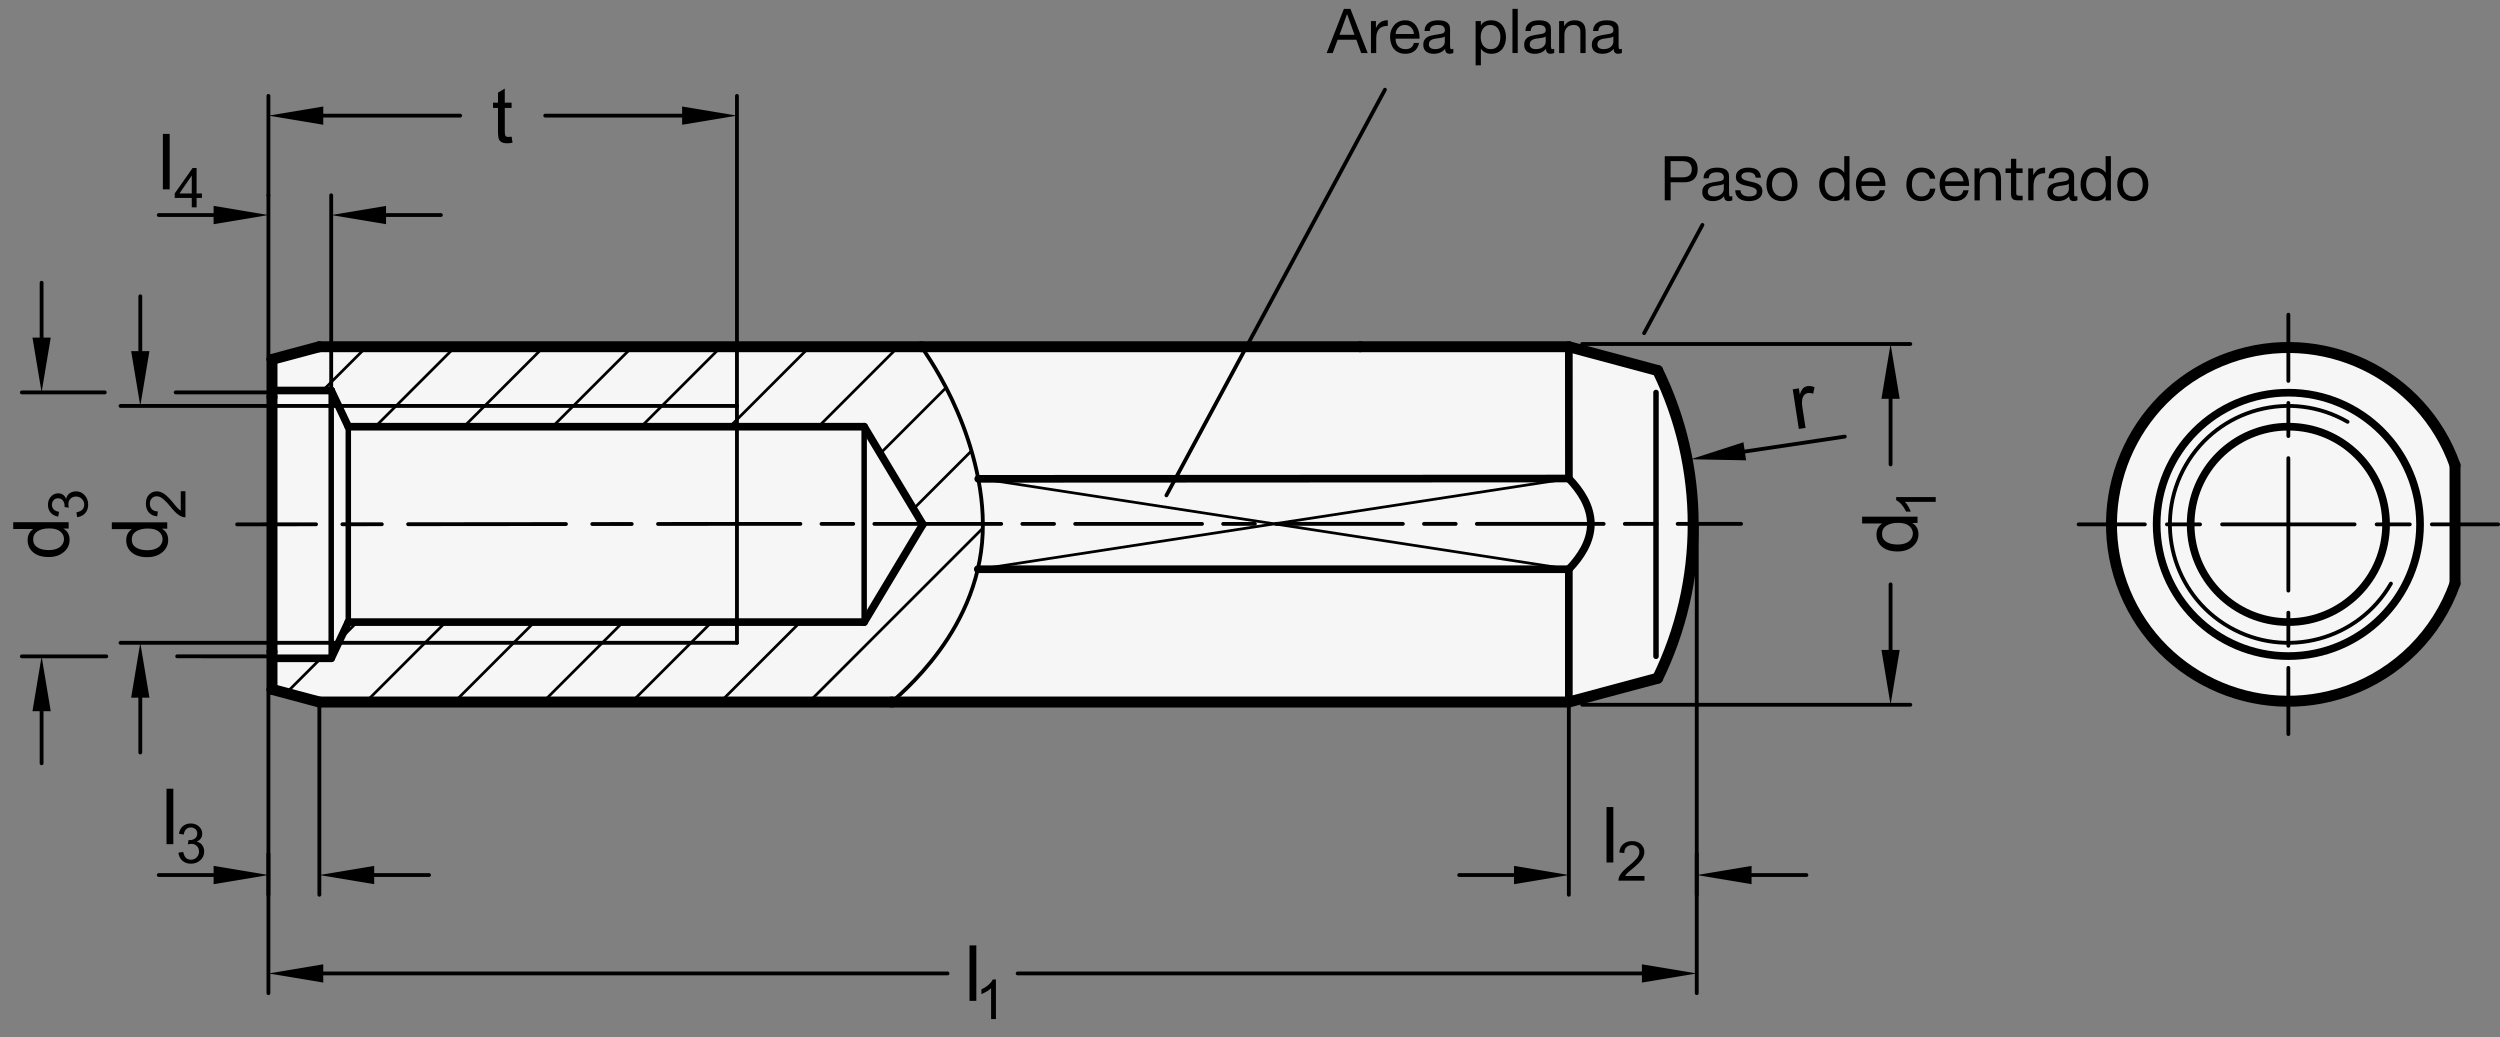 <?xml version="1.0" encoding="utf-8"?>
<!-- Generator: Adobe Illustrator 19.1.0, SVG Export Plug-In . SVG Version: 6.00 Build 0)  -->
<svg version="1.1" xmlns="http://www.w3.org/2000/svg" xmlns:xlink="http://www.w3.org/1999/xlink" x="0px" y="0px"
	 viewBox="0 0 323.118 134.05" enable-background="new 0 0 323.118 134.05" xml:space="preserve">
<rect x="0" y="0" width="323.118" height="134.05" fill="#808080" stroke="none"/>
<g id="MD_x5F_3_x5F_FUELLUNG_x5F_WS">
	<g id="LWPOLYLINE_3_">
		<path fill="#FFFFFF" d="M317.304,60.135v15.278c-2.302,6.492-7.409,11.599-13.901,13.901c-11.896,4.219-24.96-2.005-29.179-13.901
			s2.005-24.96,13.901-29.179S313.085,48.239,317.304,60.135z"/>
	</g>
	<g id="LWPOLYLINE_4_">
		<path fill="#FFFFFF" d="M35.154,51.319v-4.865l6.123-1.641h77.814h83.675l11.48,3.076c3.022,6.193,4.592,12.994,4.592,19.885
			c0,6.891-1.571,13.691-4.592,19.884l-11.48,3.076h-87.518H41.277l-6.123-1.641V84.23V51.319z"/>
	</g>
</g>
<g id="MD_x5F_3_x5F_FUELLUNG_x5F_GR">
	<g id="LWPOLYLINE">
		<path fill="#F6F6F6" d="M35.154,51.319v-4.865l6.123-1.641h77.814h83.675l11.48,3.076c3.022,6.193,4.592,12.994,4.592,19.885
			c0,6.891-1.571,13.691-4.592,19.884l-11.48,3.076h-87.518H41.277l-6.123-1.641V84.23V51.319z"/>
	</g>
	<g id="LWPOLYLINE_1_">
		<path fill="#F6F6F6" d="M317.304,60.135v15.278c-2.302,6.492-7.409,11.599-13.901,13.901c-11.896,4.219-24.96-2.005-29.179-13.901
			s2.005-24.96,13.901-29.179S313.085,48.239,317.304,60.135z"/>
	</g>
</g>
<g id="MD_x5F_1_x5F_100">
	<g id="LINE">
		
			<line fill="none" stroke="#000000" stroke-width="1.417" stroke-linecap="round" stroke-linejoin="round" stroke-miterlimit="10" x1="202.767" y1="44.814" x2="214.247" y2="47.89"/>
	</g>
	<g id="LINE_1_">
		
			<line fill="none" stroke="#000000" stroke-width="1.417" stroke-linecap="round" stroke-linejoin="round" stroke-miterlimit="10" x1="214.247" y1="87.659" x2="202.767" y2="90.735"/>
	</g>
	<g id="LINE_2_">
		
			<line fill="none" stroke="#000000" stroke-width="1.417" stroke-linecap="round" stroke-linejoin="round" stroke-miterlimit="10" x1="119.091" y1="44.814" x2="175.806" y2="44.814"/>
	</g>
	<g id="LINE_3_">
		
			<line fill="none" stroke="#000000" stroke-width="1.417" stroke-linecap="round" stroke-linejoin="round" stroke-miterlimit="10" x1="175.806" y1="44.814" x2="202.767" y2="44.814"/>
	</g>
	<g id="LINE_4_">
		
			<line fill="none" stroke="#000000" stroke-width="1.417" stroke-linecap="round" stroke-linejoin="round" stroke-miterlimit="10" x1="202.767" y1="90.735" x2="115.248" y2="90.735"/>
	</g>
	<g id="ARC">
		
			<path fill="none" stroke="#000000" stroke-width="1.417" stroke-linecap="round" stroke-linejoin="round" stroke-miterlimit="10" d="
			M214.247,87.659c3.022-6.193,4.592-12.993,4.592-19.884"/>
	</g>
	<g id="ARC_1_">
		
			<path fill="none" stroke="#000000" stroke-width="1.417" stroke-linecap="round" stroke-linejoin="round" stroke-miterlimit="10" d="
			M218.839,67.775c0-6.891-1.57-13.692-4.592-19.885"/>
	</g>
	<g id="LINE_8_">
		
			<line fill="none" stroke="#000000" stroke-width="1.417" stroke-linecap="round" stroke-linejoin="round" stroke-miterlimit="10" x1="115.248" y1="90.735" x2="41.277" y2="90.735"/>
	</g>
	<g id="LINE_9_">
		
			<line fill="none" stroke="#000000" stroke-width="1.417" stroke-linecap="round" stroke-linejoin="round" stroke-miterlimit="10" x1="41.277" y1="44.814" x2="119.091" y2="44.814"/>
	</g>
	<g id="LINE_17_">
		
			<line fill="none" stroke="#000000" stroke-width="1.417" stroke-linecap="round" stroke-linejoin="round" stroke-miterlimit="10" x1="35.154" y1="84.23" x2="35.154" y2="51.319"/>
	</g>
	<g id="LINE_20_">
		
			<line fill="none" stroke="#000000" stroke-width="1.417" stroke-linecap="round" stroke-linejoin="round" stroke-miterlimit="10" x1="35.154" y1="46.455" x2="41.277" y2="44.814"/>
	</g>
	<g id="LINE_21_">
		
			<line fill="none" stroke="#000000" stroke-width="1.417" stroke-linecap="round" stroke-linejoin="round" stroke-miterlimit="10" x1="41.277" y1="90.735" x2="35.154" y2="89.095"/>
	</g>
	<g id="LINE_24_">
		
			<line fill="none" stroke="#000000" stroke-width="1.417" stroke-linecap="round" stroke-linejoin="round" stroke-miterlimit="10" x1="35.154" y1="84.23" x2="35.154" y2="89.095"/>
	</g>
	<g id="LINE_25_">
		
			<line fill="none" stroke="#000000" stroke-width="1.417" stroke-linecap="round" stroke-linejoin="round" stroke-miterlimit="10" x1="35.154" y1="46.455" x2="35.154" y2="51.319"/>
	</g>
	<g id="ARC_2_">
		
			<path fill="none" stroke="#000000" stroke-width="1.417" stroke-linecap="round" stroke-linejoin="round" stroke-miterlimit="10" d="
			M317.304,60.135c-4.219-11.896-17.283-18.12-29.179-13.901s-18.12,17.283-13.901,29.179s17.283,18.12,29.179,13.901
			c6.492-2.302,11.599-7.409,13.901-13.901"/>
	</g>
	<g id="LINE_72_">
		
			<line fill="none" stroke="#000000" stroke-width="1.417" stroke-linecap="round" stroke-linejoin="round" stroke-miterlimit="10" x1="317.304" y1="60.135" x2="317.304" y2="75.414"/>
	</g>
</g>
<g id="MD_x5F_1_x5F_070">
	<g id="LINE_5_">
		
			<line fill="none" stroke="#000000" stroke-width="0.992" stroke-linecap="round" stroke-linejoin="round" stroke-miterlimit="10" x1="202.767" y1="90.735" x2="202.767" y2="73.572"/>
	</g>
	<g id="LINE_6_">
		
			<line fill="none" stroke="#000000" stroke-width="0.992" stroke-linecap="round" stroke-linejoin="round" stroke-miterlimit="10" x1="202.776" y1="61.848" x2="202.767" y2="44.814"/>
	</g>
	<g id="LINE_10_">
		
			<line fill="none" stroke="#000000" stroke-width="0.992" stroke-linecap="round" stroke-linejoin="round" stroke-miterlimit="10" x1="111.689" y1="80.403" x2="45.017" y2="80.403"/>
	</g>
	<g id="LINE_12_">
		
			<line fill="none" stroke="#000000" stroke-width="0.992" stroke-linecap="round" stroke-linejoin="round" stroke-miterlimit="10" x1="45.017" y1="55.146" x2="111.689" y2="55.146"/>
	</g>
	<g id="LINE_14_">
		
			<line fill="none" stroke="#000000" stroke-width="0.992" stroke-linecap="round" stroke-linejoin="round" stroke-miterlimit="10" x1="42.807" y1="85.08" x2="35.154" y2="85.08"/>
	</g>
	<g id="LINE_16_">
		
			<line fill="none" stroke="#000000" stroke-width="0.992" stroke-linecap="round" stroke-linejoin="round" stroke-miterlimit="10" x1="35.154" y1="50.469" x2="42.807" y2="50.469"/>
	</g>
	<g id="LINE_18_">
		
			<line fill="none" stroke="#000000" stroke-width="0.992" stroke-linecap="round" stroke-linejoin="round" stroke-miterlimit="10" x1="119.277" y1="67.775" x2="111.689" y2="80.403"/>
	</g>
	<g id="LINE_19_">
		
			<line fill="none" stroke="#000000" stroke-width="0.992" stroke-linecap="round" stroke-linejoin="round" stroke-miterlimit="10" x1="111.689" y1="55.146" x2="119.277" y2="67.775"/>
	</g>
	<g id="LINE_22_">
		
			<line fill="none" stroke="#000000" stroke-width="0.992" stroke-linecap="round" stroke-linejoin="round" stroke-miterlimit="10" x1="45.017" y1="80.403" x2="42.807" y2="85.08"/>
	</g>
	<g id="LINE_23_">
		
			<line fill="none" stroke="#000000" stroke-width="0.992" stroke-linecap="round" stroke-linejoin="round" stroke-miterlimit="10" x1="42.807" y1="50.469" x2="45.017" y2="55.146"/>
	</g>
	<g id="SPLINE_2_">
		
			<path fill="none" stroke="#000000" stroke-width="0.992" stroke-linecap="round" stroke-linejoin="round" stroke-miterlimit="10" d="
			M202.767,73.572c0.764-0.8,1.465-1.68,1.99-2.663c0.525-0.983,0.857-2.082,0.858-3.192c0.001-1.11-0.334-2.223-0.858-3.205
			c-0.524-0.982-1.223-1.862-1.991-2.665"/>
	</g>
	<g id="LINE_34_">
		
			<line fill="none" stroke="#000000" stroke-width="0.992" stroke-linecap="round" stroke-linejoin="round" stroke-miterlimit="10" x1="202.767" y1="61.848" x2="126.438" y2="61.889"/>
	</g>
	<g id="LINE_35_">
		
			<line fill="none" stroke="#000000" stroke-width="0.992" stroke-linecap="round" stroke-linejoin="round" stroke-miterlimit="10" x1="202.767" y1="73.572" x2="126.378" y2="73.572"/>
	</g>
	<g id="CIRCLE_42_">
		
			<path fill="none" stroke="#000000" stroke-width="0.992" stroke-linecap="round" stroke-linejoin="round" stroke-miterlimit="10" d="
			M278.742,67.775c0-9.401,7.621-17.022,17.022-17.022c9.401,0,17.022,7.621,17.022,17.022s-7.621,17.022-17.022,17.022
			C286.363,84.797,278.742,77.176,278.742,67.775L278.742,67.775z"/>
	</g>
	<g id="CIRCLE_43_">
		
			<path fill="none" stroke="#000000" stroke-width="0.992" stroke-linecap="round" stroke-linejoin="round" stroke-miterlimit="10" d="
			M283.136,67.775c0-6.974,5.654-12.628,12.628-12.628c6.974,0,12.628,5.654,12.628,12.628s-5.654,12.628-12.628,12.628
			C288.79,80.403,283.136,74.749,283.136,67.775L283.136,67.775z"/>
	</g>
</g>
<g id="MD_x5F_1_x5F_050">
	<g id="LINE_7_">
		
			<line fill="none" stroke="#000000" stroke-width="0.709" stroke-linecap="round" stroke-linejoin="round" stroke-miterlimit="10" x1="214.034" y1="84.824" x2="214.034" y2="50.725"/>
	</g>
	<g id="LINE_11_">
		
			<line fill="none" stroke="#000000" stroke-width="0.709" stroke-linecap="round" stroke-linejoin="round" stroke-miterlimit="10" x1="111.689" y1="80.403" x2="111.689" y2="55.146"/>
	</g>
	<g id="LINE_13_">
		
			<line fill="none" stroke="#000000" stroke-width="0.709" stroke-linecap="round" stroke-linejoin="round" stroke-miterlimit="10" x1="45.017" y1="80.403" x2="45.017" y2="55.146"/>
	</g>
	<g id="LINE_15_">
		
			<line fill="none" stroke="#000000" stroke-width="0.709" stroke-linecap="round" stroke-linejoin="round" stroke-miterlimit="10" x1="42.807" y1="85.08" x2="42.807" y2="50.469"/>
	</g>
</g>
<g id="MD_x5F_1_x5F_035">
	<g id="SPLINE">
		
			<path fill="none" stroke="#000000" stroke-width="0.496" stroke-linecap="round" stroke-linejoin="round" stroke-miterlimit="10" d="
			M127.034,67.775c0.004,1.606-0.139,3.177-0.428,4.716c-0.289,1.538-0.72,3.026-1.243,4.411s-1.149,2.692-1.814,3.882
			c-0.666,1.191-1.377,2.279-2.106,3.28c-0.729,1.001-1.474,1.912-2.18,2.711c-0.706,0.799-1.379,1.495-1.978,2.083
			c-0.599,0.588-1.114,1.06-1.473,1.381c-0.359,0.322-0.564,0.497-0.564,0.497"/>
	</g>
	<g id="SPLINE_1_">
		
			<path fill="none" stroke="#000000" stroke-width="0.496" stroke-linecap="round" stroke-linejoin="round" stroke-miterlimit="10" d="
			M119.091,44.814c0,0,0.11,0.158,0.316,0.462c0.205,0.305,0.511,0.764,0.878,1.348c0.733,1.167,1.727,2.856,2.71,4.924
			c0.492,1.034,0.989,2.181,1.453,3.402s0.895,2.515,1.275,3.889s0.709,2.845,0.939,4.34s0.368,3.04,0.372,4.595"/>
	</g>
	<g id="LINE_31_">
		
			<line fill="none" stroke="#000000" stroke-width="0.496" stroke-linecap="round" stroke-linejoin="round" stroke-miterlimit="10" x1="43.47" y1="52.467" x2="95.248" y2="52.467"/>
	</g>
	<g id="LINE_32_">
		
			<line fill="none" stroke="#000000" stroke-width="0.496" stroke-linecap="round" stroke-linejoin="round" stroke-miterlimit="10" x1="95.248" y1="83.082" x2="43.47" y2="83.082"/>
	</g>
	<g id="LINE_33_">
		
			<line fill="none" stroke="#000000" stroke-width="0.496" stroke-linecap="round" stroke-linejoin="round" stroke-miterlimit="10" x1="95.248" y1="52.467" x2="95.248" y2="83.082"/>
	</g>
	<g id="ARC_3_">
		
			<path fill="none" stroke="#000000" stroke-width="0.496" stroke-linecap="round" stroke-linejoin="round" stroke-miterlimit="10" d="
			M303.418,54.518c-7.321-4.227-16.683-1.718-20.91,5.603c-4.227,7.321-1.718,16.683,5.603,20.91
			c7.321,4.227,16.683,1.718,20.91-5.603"/>
	</g>
</g>
<g id="MD_x5F_2_x5F_MITTELLINIE">
	<g id="LINE_26_">
		<path d="M30.649,68.022c-0.137,0-0.248-0.111-0.248-0.248c0-0.137,0.111-0.248,0.248-0.248l10.2-0.01l0,0
			c0.137,0,0.248,0.111,0.248,0.248c0,0.137-0.111,0.248-0.248,0.248L30.649,68.022L30.649,68.022z M44.25,68.009
			c-0.137,0-0.248-0.111-0.248-0.248c0-0.137,0.111-0.248,0.248-0.248l5.1-0.005l0,0c0.137,0,0.248,0.111,0.248,0.248
			c0,0.137-0.111,0.248-0.248,0.248L44.25,68.009L44.25,68.009z M52.75,68.001c-0.137,0-0.248-0.111-0.248-0.248
			c0-0.137,0.111-0.249,0.248-0.249l20.399-0.02c0,0,0,0,0,0c0.137,0,0.248,0.111,0.248,0.248c0,0.137-0.111,0.249-0.248,0.249
			L52.75,68.001L52.75,68.001z M76.549,67.978c-0.137,0-0.248-0.111-0.248-0.248c0-0.137,0.111-0.248,0.248-0.248l5.1-0.005l0,0
			c0.137,0,0.248,0.111,0.248,0.248c0,0.137-0.111,0.248-0.248,0.248L76.549,67.978L76.549,67.978z M85.049,67.969
			c-0.137,0-0.248-0.111-0.248-0.248c0-0.137,0.111-0.248,0.248-0.248l10.2-0.01l0,0c0.137,0,0.248,0.111,0.248,0.248
			c0,0.137-0.111,0.248-0.248,0.248L85.049,67.969L85.049,67.969z"/>
	</g>
	<g id="LINE_65_">
		<path d="M113.009,67.959c-0.137,0-0.248-0.111-0.248-0.248s0.111-0.248,0.248-0.248l16.394,0c0.137,0,0.248,0.111,0.248,0.248
			s-0.111,0.248-0.248,0.248L113.009,67.959z M110.277,67.959h-4.099c-0.137,0-0.248-0.111-0.248-0.248s0.111-0.248,0.248-0.248
			h4.099c0.137,0,0.248,0.111,0.248,0.248S110.415,67.959,110.277,67.959z M103.447,67.959h-8.198c-0.137,0-0.248-0.111-0.248-0.248
			s0.111-0.248,0.248-0.248h8.198c0.137,0,0.248,0.111,0.248,0.248S103.584,67.959,103.447,67.959z M158.091,67.959
			c-0.137,0-0.248-0.111-0.248-0.248c0-0.137,0.111-0.248,0.248-0.248l4.099,0c0.137,0,0.248,0.111,0.248,0.248
			c0,0.137-0.111,0.248-0.248,0.248L158.091,67.959z M155.359,67.959h-16.394c-0.137,0-0.248-0.111-0.248-0.248
			s0.111-0.248,0.248-0.248h16.394c0.137,0,0.248,0.111,0.248,0.248S155.497,67.959,155.359,67.959z M136.233,67.959h-4.098
			c-0.137,0-0.248-0.111-0.248-0.248s0.111-0.248,0.248-0.248h4.098c0.137,0,0.248,0.111,0.248,0.248S136.371,67.959,136.233,67.959
			z M190.878,67.958c-0.137,0-0.248-0.111-0.248-0.248s0.111-0.248,0.248-0.248l16.394,0c0.137,0,0.248,0.111,0.248,0.248
			s-0.111,0.248-0.248,0.248L190.878,67.958z M188.146,67.958h-4.098c-0.137,0-0.248-0.111-0.248-0.248s0.111-0.248,0.248-0.248
			h4.098c0.137,0,0.248,0.111,0.248,0.248S188.283,67.958,188.146,67.958z M181.316,67.958h-16.394
			c-0.137,0-0.248-0.111-0.248-0.248s0.111-0.248,0.248-0.248h16.394c0.137,0,0.248,0.111,0.248,0.248
			S181.453,67.958,181.316,67.958z M225.032,67.958h-8.197c-0.137,0-0.248-0.111-0.248-0.248s0.111-0.248,0.248-0.248h8.197
			c0.137,0,0.248,0.111,0.248,0.248S225.168,67.958,225.032,67.958z M214.103,67.958h-4.099c-0.137,0-0.248-0.111-0.248-0.248
			s0.111-0.248,0.248-0.248h4.099c0.137,0,0.248,0.111,0.248,0.248S214.24,67.958,214.103,67.958z"/>
	</g>
	<g id="LINE_68_">
		<path d="M295.764,68.022h-8.561c-0.137,0-0.248-0.111-0.248-0.248s0.111-0.248,0.248-0.248h8.561c0.137,0,0.248,0.111,0.248,0.248
			S295.901,68.022,295.764,68.022z M284.351,68.022h-4.28c-0.137,0-0.248-0.111-0.248-0.248s0.111-0.248,0.248-0.248h4.28
			c0.137,0,0.248,0.111,0.248,0.248S284.488,68.022,284.351,68.022z M277.217,68.022h-8.56c-0.137,0-0.248-0.111-0.248-0.248
			s0.111-0.248,0.248-0.248h8.56c0.137,0,0.248,0.111,0.248,0.248S277.354,68.022,277.217,68.022z"/>
	</g>
	<g id="LINE_69_">
		<path d="M322.871,68.022h-8.56c-0.137,0-0.248-0.111-0.248-0.248s0.111-0.248,0.248-0.248h8.56c0.137,0,0.248,0.111,0.248,0.248
			S323.007,68.022,322.871,68.022z M311.458,68.022h-4.28c-0.137,0-0.248-0.111-0.248-0.248s0.111-0.248,0.248-0.248h4.28
			c0.137,0,0.248,0.111,0.248,0.248S311.594,68.022,311.458,68.022z M304.325,68.022h-8.561c-0.137,0-0.248-0.111-0.248-0.248
			s0.111-0.248,0.248-0.248h8.561c0.137,0,0.248,0.111,0.248,0.248S304.461,68.022,304.325,68.022z"/>
	</g>
	<g id="LINE_70_">
		<path d="M295.764,95.128c-0.137,0-0.248-0.111-0.248-0.248v-8.56c0-0.137,0.111-0.248,0.248-0.248s0.248,0.111,0.248,0.248v8.56
			C296.012,95.017,295.901,95.128,295.764,95.128z M295.764,83.715c-0.137,0-0.248-0.111-0.248-0.248v-4.28
			c0-0.137,0.111-0.248,0.248-0.248s0.248,0.111,0.248,0.248v4.28C296.012,83.604,295.901,83.715,295.764,83.715z M295.764,76.583
			c-0.137,0-0.248-0.111-0.248-0.248v-8.56c0-0.137,0.111-0.248,0.248-0.248s0.248,0.111,0.248,0.248v8.56
			C296.012,76.471,295.901,76.583,295.764,76.583z"/>
	</g>
	<g id="LINE_71_">
		<path d="M295.764,68.022c-0.137,0-0.248-0.111-0.248-0.248v-8.56c0-0.137,0.111-0.248,0.248-0.248s0.248,0.111,0.248,0.248v8.56
			C296.012,67.912,295.901,68.022,295.764,68.022z M295.764,56.609c-0.137,0-0.248-0.111-0.248-0.248v-4.28
			c0-0.137,0.111-0.248,0.248-0.248s0.248,0.111,0.248,0.248v4.28C296.012,56.499,295.901,56.609,295.764,56.609z M295.764,49.477
			c-0.137,0-0.248-0.111-0.248-0.248v-8.56c0-0.137,0.111-0.248,0.248-0.248s0.248,0.111,0.248,0.248v8.56
			C296.012,49.366,295.901,49.477,295.764,49.477z"/>
	</g>
</g>
<g id="MD_x5F_2_x5F_SCHRAFFUR">
	<g id="HATCH">
		<path fill-rule="evenodd" clip-rule="evenodd" fill="none" d="M115.248,90.735c6.718-5.82,11.173-13.087,11.725-21.12
			c0.271-3.934-0.394-8.051-1.601-11.97c-1.41-4.579-3.558-8.887-6.282-12.831L115.248,90.735z"/>
		
			<path fill="none" stroke="#000000" stroke-width="0.354" stroke-linecap="round" stroke-linejoin="round" stroke-miterlimit="10" stroke-dasharray="17.008,2.835,4.252,2.835" d="
			M121.946,49.525l0.012-0.012 M125.328,57.599l0.014-0.014 M126.986,67.396l0.03-0.03 M120.236,85.601l0.116-0.116"/>
	</g>
	<g id="HATCH_1_">
		<path fill-rule="evenodd" clip-rule="evenodd" fill="none" d="M127.034,67.775c-0.004-1.556-0.141-3.1-0.372-4.595
			s-0.56-2.966-0.939-4.34s-0.811-2.668-1.275-3.889s-0.962-2.369-1.453-3.402c-0.983-2.067-1.976-3.757-2.71-4.924
			c-0.367-0.584-0.672-1.043-0.878-1.348c-0.205-0.305-0.316-0.462-0.316-0.462H41.277l-6.123,1.641v4.015h7.654l2.209,4.677h66.673
			l7.588,12.628l-7.588,12.628H45.017l-2.209,4.677h-7.654v4.015l6.123,1.641h73.972L127.034,67.775z"/>
		
			<path fill="none" stroke="#000000" stroke-width="0.354" stroke-linecap="round" stroke-linejoin="round" stroke-miterlimit="10" d="
			M41.728,50.469l5.655-5.655 M48.506,55.146l10.332-10.332 M59.961,55.146l10.332-10.332 M36.979,89.584l4.504-4.504
			 M43.994,82.569l2.166-2.166 M71.417,55.146l10.332-10.332 M47.283,90.735l10.332-10.332 M58.738,90.735L69.07,80.403
			 M70.193,90.735l10.332-10.332 M82.872,55.146l10.332-10.332 M94.327,55.146l10.332-10.332 M105.782,55.146l10.332-10.332
			 M81.648,90.735L91.98,80.403 M113.772,58.612l8.505-8.505 M93.103,90.735l10.332-10.332 M118.071,65.767l7.483-7.483
			 M104.558,90.735l22.453-22.453"/>
	</g>
</g>
<g id="MD_x5F_2_x5F_BEMASSUNG">
	<g id="LINE_27_">
		
			<line stroke="#000000" stroke-width="0.496" stroke-linecap="round" stroke-linejoin="round" stroke-miterlimit="10" x1="202.767" y1="90.735" x2="202.767" y2="115.647"/>
	</g>
	<g id="LINE_28_">
		
			<line stroke="#000000" stroke-width="0.496" stroke-linecap="round" stroke-linejoin="round" stroke-miterlimit="10" x1="219.3" y1="67.775" x2="219.3" y2="115.647"/>
	</g>
	<g id="LINE_29_">
		
			<line stroke="#000000" stroke-width="0.496" stroke-linecap="round" stroke-linejoin="round" stroke-miterlimit="10" x1="195.68" y1="113.096" x2="188.593" y2="113.096"/>
	</g>
	<g id="LINE_30_">
		
			<line stroke="#000000" stroke-width="0.496" stroke-linecap="round" stroke-linejoin="round" stroke-miterlimit="10" x1="226.386" y1="113.096" x2="233.473" y2="113.096"/>
	</g>
	<g id="MTEXT">
		<g>
			<path d="M208.519,111.474h-0.88v-7.165h0.88V111.474z"/>
		</g>
		<g>
			<path d="M212.541,113.826h-3.369c0-0.287,0.1-0.577,0.3-0.871s0.575-0.661,1.122-1.104c0.336-0.269,0.636-0.55,0.899-0.845
				s0.396-0.592,0.396-0.89c0-0.257-0.091-0.47-0.272-0.638c-0.182-0.167-0.411-0.251-0.688-0.251c-0.28,0-0.516,0.086-0.705,0.259
				c-0.189,0.172-0.285,0.43-0.287,0.771l-0.643-0.072c0.039-0.477,0.209-0.841,0.509-1.094c0.3-0.252,0.679-0.378,1.14-0.378
				c0.5,0,0.889,0.139,1.168,0.415c0.278,0.276,0.418,0.609,0.418,1.001c0,0.326-0.117,0.656-0.352,0.99
				c-0.235,0.335-0.703,0.781-1.404,1.342c-0.367,0.293-0.611,0.547-0.732,0.76h2.502V113.826z"/>
		</g>
	</g>
	<g id="SOLID">
		<polygon points="195.68,111.914 202.767,113.096 195.68,114.277 		"/>
	</g>
	<g id="SOLID_1_">
		<polygon points="226.386,111.914 219.3,113.096 226.386,114.277 		"/>
	</g>
	<g id="LINE_38_">
		
			<line stroke="#000000" stroke-width="0.496" stroke-linecap="round" stroke-linejoin="round" stroke-miterlimit="10" x1="219.3" y1="110.347" x2="219.3" y2="128.365"/>
	</g>
	<g id="LINE_39_">
		
			<line stroke="#000000" stroke-width="0.496" stroke-linecap="round" stroke-linejoin="round" stroke-miterlimit="10" x1="34.693" y1="110.347" x2="34.693" y2="128.365"/>
	</g>
	<g id="LINE_40_">
		
			<line stroke="#000000" stroke-width="0.496" stroke-linecap="round" stroke-linejoin="round" stroke-miterlimit="10" x1="212.213" y1="125.814" x2="131.528" y2="125.814"/>
	</g>
	<g id="LINE_41_">
		
			<line stroke="#000000" stroke-width="0.496" stroke-linecap="round" stroke-linejoin="round" stroke-miterlimit="10" x1="41.78" y1="125.814" x2="122.465" y2="125.814"/>
	</g>
	<g id="SOLID_2_">
		<polygon points="212.213,124.632 219.3,125.814 212.213,126.995 		"/>
	</g>
	<g id="SOLID_3_">
		<polygon points="41.78,124.632 34.693,125.814 41.78,126.995 		"/>
	</g>
	<g id="MTEXT_1_">
		<g>
			<path d="M126.187,129.357h-0.88v-7.165h0.88V129.357z"/>
		</g>
		<g>
			<path d="M128.721,131.708h-0.625v-3.98c-0.313,0.297-0.73,0.548-1.253,0.753v-0.604c0.72-0.345,1.21-0.771,1.471-1.28h0.406
				V131.708z"/>
		</g>
	</g>
	<g id="LINE_42_">
		
			<line stroke="#000000" stroke-width="0.496" stroke-linecap="round" stroke-linejoin="round" stroke-miterlimit="10" x1="13.736" y1="84.832" x2="2.825" y2="84.832"/>
	</g>
	<g id="LINE_43_">
		
			<line stroke="#000000" stroke-width="0.496" stroke-linecap="round" stroke-linejoin="round" stroke-miterlimit="10" x1="13.543" y1="50.717" x2="2.825" y2="50.717"/>
	</g>
	<g id="MTEXT_2_">
		<g>
			<path d="M8.873,67.494v0.821h-0.66v0.02c0.521,0.316,0.782,0.793,0.782,1.432c0,0.635-0.252,1.166-0.755,1.591
				c-0.504,0.425-1.156,0.638-1.957,0.638c-0.838,0-1.499-0.2-1.984-0.601s-0.729-0.93-0.729-1.588c0-0.619,0.236-1.09,0.709-1.413
				v-0.02H1.708v-0.879H8.873z M8.271,69.674c0-0.384-0.157-0.71-0.474-0.978s-0.795-0.401-1.437-0.401
				c-0.633,0-1.136,0.122-1.511,0.367c-0.374,0.244-0.562,0.595-0.562,1.051s0.183,0.801,0.55,1.034
				c0.366,0.233,0.848,0.35,1.444,0.35c0.43,0,0.794-0.063,1.092-0.188s0.522-0.3,0.672-0.525
				C8.197,70.158,8.271,69.921,8.271,69.674z"/>
		</g>
		<g>
			<path d="M8.559,64.46c0.061-0.314,0.213-0.552,0.456-0.713c0.244-0.161,0.51-0.241,0.797-0.241c0.463,0,0.843,0.168,1.14,0.505
				c0.298,0.336,0.446,0.74,0.446,1.209c0,0.449-0.131,0.819-0.393,1.11c-0.261,0.292-0.607,0.461-1.037,0.51l-0.087-0.625
				c0.336-0.063,0.587-0.176,0.753-0.342c0.167-0.165,0.25-0.383,0.25-0.654c0-0.292-0.103-0.539-0.308-0.741
				c-0.204-0.202-0.455-0.303-0.751-0.303c-0.284,0-0.521,0.092-0.708,0.275c-0.188,0.184-0.281,0.424-0.281,0.72
				c0,0.121,0.022,0.267,0.066,0.441l-0.548-0.073c0-0.167-0.009-0.298-0.024-0.396c-0.017-0.097-0.056-0.206-0.118-0.326
				c-0.063-0.12-0.152-0.22-0.269-0.298c-0.117-0.079-0.263-0.118-0.436-0.118c-0.253,0-0.448,0.084-0.587,0.252
				c-0.139,0.167-0.208,0.361-0.208,0.581c0,0.252,0.08,0.458,0.239,0.616c0.159,0.159,0.388,0.259,0.684,0.3l-0.114,0.625
				c-0.442-0.081-0.772-0.259-0.992-0.536c-0.22-0.276-0.33-0.606-0.33-0.991c0-0.423,0.128-0.776,0.384-1.06
				c0.255-0.283,0.568-0.425,0.938-0.425c0.474,0,0.815,0.232,1.023,0.697H8.559z"/>
		</g>
	</g>
	<g id="SOLID_4_">
		<polygon points="6.558,91.919 5.377,84.832 4.196,91.919 		"/>
	</g>
	<g id="LINE_44_">
		
			<line stroke="#000000" stroke-width="0.496" stroke-linecap="round" stroke-linejoin="round" stroke-miterlimit="10" x1="5.377" y1="91.564" x2="5.377" y2="98.651"/>
	</g>
	<g id="SOLID_5_">
		<polygon points="6.558,43.63 5.377,50.717 4.196,43.63 		"/>
	</g>
	<g id="LINE_45_">
		
			<line stroke="#000000" stroke-width="0.496" stroke-linecap="round" stroke-linejoin="round" stroke-miterlimit="10" x1="5.377" y1="43.63" x2="5.377" y2="36.544"/>
	</g>
	<g id="LINE_46_">
		
			<line stroke="#000000" stroke-width="0.496" stroke-linecap="round" stroke-linejoin="round" stroke-miterlimit="10" x1="34.693" y1="46.455" x2="34.693" y2="25.242"/>
	</g>
	<g id="LINE_47_">
		
			<line stroke="#000000" stroke-width="0.496" stroke-linecap="round" stroke-linejoin="round" stroke-miterlimit="10" x1="42.807" y1="50.469" x2="42.807" y2="25.242"/>
	</g>
	<g id="LINE_48_">
		
			<line stroke="#000000" stroke-width="0.496" stroke-linecap="round" stroke-linejoin="round" stroke-miterlimit="10" x1="27.607" y1="27.793" x2="20.52" y2="27.793"/>
	</g>
	<g id="LINE_49_">
		
			<line stroke="#000000" stroke-width="0.496" stroke-linecap="round" stroke-linejoin="round" stroke-miterlimit="10" x1="49.894" y1="27.793" x2="56.981" y2="27.793"/>
	</g>
	<g id="MTEXT_3_">
		<g>
			<path d="M21.93,24.473h-0.88v-7.165h0.88V24.473z"/>
		</g>
		<g>
			<path d="M26.097,25.584H25.41v1.215h-0.625v-1.215h-2.204v-0.576l2.314-3.296h0.514v3.296h0.687V25.584z M24.785,25.008v-2.297
				h-0.014l-1.579,2.297H24.785z"/>
		</g>
	</g>
	<g id="SOLID_6_">
		<polygon points="27.607,26.612 34.693,27.793 27.607,28.974 		"/>
	</g>
	<g id="SOLID_7_">
		<polygon points="49.894,26.612 42.807,27.793 49.894,28.974 		"/>
	</g>
	<g id="LINE_50_">
		
			<line stroke="#000000" stroke-width="0.496" stroke-linecap="round" stroke-linejoin="round" stroke-miterlimit="10" x1="34.693" y1="25.242" x2="34.693" y2="12.394"/>
	</g>
	<g id="LINE_51_">
		
			<line stroke="#000000" stroke-width="0.496" stroke-linecap="round" stroke-linejoin="round" stroke-miterlimit="10" x1="95.248" y1="52.467" x2="95.248" y2="12.394"/>
	</g>
	<g id="LINE_52_">
		
			<line stroke="#000000" stroke-width="0.496" stroke-linecap="round" stroke-linejoin="round" stroke-miterlimit="10" x1="41.78" y1="14.945" x2="59.472" y2="14.945"/>
	</g>
	<g id="LINE_53_">
		
			<line stroke="#000000" stroke-width="0.496" stroke-linecap="round" stroke-linejoin="round" stroke-miterlimit="10" x1="88.162" y1="14.945" x2="70.47" y2="14.945"/>
	</g>
	<g id="SOLID_8_">
		<polygon points="41.78,13.764 34.693,14.945 41.78,16.126 		"/>
	</g>
	<g id="SOLID_9_">
		<polygon points="88.162,13.764 95.248,14.945 88.162,16.126 		"/>
	</g>
	<g id="MTEXT_4_">
		<g>
			<path d="M66.245,18.443c-0.261,0.052-0.48,0.078-0.66,0.078c-0.385,0-0.665-0.067-0.841-0.203
				c-0.176-0.135-0.283-0.307-0.322-0.516c-0.039-0.208-0.059-0.498-0.059-0.869v-2.986h-0.641v-0.68h0.641v-1.29l0.879-0.533v1.823
				h0.88v0.68h-0.88v3.035c0,0.261,0.027,0.445,0.081,0.555c0.054,0.108,0.19,0.163,0.408,0.163c0.127,0,0.257-0.013,0.391-0.039
				L66.245,18.443z"/>
		</g>
	</g>
	<g id="LINE_54_">
		
			<line stroke="#000000" stroke-width="0.496" stroke-linecap="round" stroke-linejoin="round" stroke-miterlimit="10" x1="22.706" y1="50.717" x2="35.154" y2="50.717"/>
	</g>
	<g id="LINE_55_">
		
			<line stroke="#000000" stroke-width="0.496" stroke-linecap="round" stroke-linejoin="round" stroke-miterlimit="10" x1="22.9" y1="84.825" x2="35.154" y2="84.832"/>
	</g>
	<g id="LINE_56_">
		
			<line stroke="#000000" stroke-width="0.496" stroke-linecap="round" stroke-linejoin="round" stroke-miterlimit="10" x1="43.47" y1="52.467" x2="15.581" y2="52.467"/>
	</g>
	<g id="LINE_57_">
		
			<line stroke="#000000" stroke-width="0.496" stroke-linecap="round" stroke-linejoin="round" stroke-miterlimit="10" x1="43.47" y1="83.082" x2="15.581" y2="83.082"/>
	</g>
	<g id="LINE_58_">
		
			<line stroke="#000000" stroke-width="0.496" stroke-linecap="round" stroke-linejoin="round" stroke-miterlimit="10" x1="18.133" y1="45.381" x2="18.133" y2="38.294"/>
	</g>
	<g id="LINE_59_">
		
			<line stroke="#000000" stroke-width="0.496" stroke-linecap="round" stroke-linejoin="round" stroke-miterlimit="10" x1="18.133" y1="90.168" x2="18.133" y2="97.255"/>
	</g>
	<g id="MTEXT_5_">
		<g>
			<path d="M21.616,67.512v0.821h-0.66v0.02c0.521,0.316,0.782,0.793,0.782,1.432c0,0.635-0.252,1.166-0.755,1.591
				c-0.504,0.425-1.156,0.638-1.957,0.638c-0.838,0-1.499-0.2-1.984-0.601s-0.729-0.93-0.729-1.588c0-0.619,0.236-1.09,0.709-1.413
				v-0.02h-2.571v-0.879H21.616z M21.014,69.691c0-0.384-0.157-0.71-0.474-0.978s-0.795-0.401-1.437-0.401
				c-0.633,0-1.136,0.122-1.511,0.367c-0.374,0.244-0.562,0.595-0.562,1.051s0.183,0.801,0.55,1.034
				c0.366,0.233,0.848,0.35,1.444,0.35c0.43,0,0.794-0.063,1.092-0.188s0.522-0.3,0.672-0.525
				C20.94,70.175,21.014,69.939,21.014,69.691z"/>
		</g>
		<g>
			<path d="M23.967,63.492v3.369c-0.287,0-0.577-0.1-0.871-0.3c-0.294-0.2-0.661-0.575-1.104-1.123
				c-0.269-0.335-0.55-0.635-0.845-0.899s-0.592-0.396-0.89-0.396c-0.257,0-0.47,0.091-0.638,0.272
				c-0.167,0.182-0.251,0.411-0.251,0.688c0,0.28,0.086,0.515,0.259,0.705c0.172,0.19,0.43,0.286,0.771,0.288l-0.072,0.642
				c-0.477-0.04-0.841-0.209-1.094-0.509c-0.252-0.299-0.378-0.679-0.378-1.14c0-0.5,0.139-0.889,0.415-1.167
				c0.276-0.279,0.609-0.418,1.001-0.418c0.326,0,0.656,0.118,0.99,0.352c0.335,0.235,0.781,0.703,1.342,1.404
				c0.293,0.368,0.547,0.612,0.76,0.732v-2.502H23.967z"/>
		</g>
	</g>
	<g id="SOLID_10_">
		<polygon points="16.951,45.381 18.133,52.467 19.314,45.381 		"/>
	</g>
	<g id="SOLID_11_">
		<polygon points="16.951,90.168 18.133,83.082 19.314,90.168 		"/>
	</g>
	<g id="LINE_60_">
		
			<line stroke="#000000" stroke-width="0.496" stroke-linecap="round" stroke-linejoin="round" stroke-miterlimit="10" x1="41.277" y1="90.735" x2="41.277" y2="115.647"/>
	</g>
	<g id="LINE_61_">
		
			<line stroke="#000000" stroke-width="0.496" stroke-linecap="round" stroke-linejoin="round" stroke-miterlimit="10" x1="34.693" y1="89.095" x2="34.693" y2="115.647"/>
	</g>
	<g id="LINE_62_">
		
			<line stroke="#000000" stroke-width="0.496" stroke-linecap="round" stroke-linejoin="round" stroke-miterlimit="10" x1="48.363" y1="113.096" x2="55.45" y2="113.096"/>
	</g>
	<g id="LINE_63_">
		
			<line stroke="#000000" stroke-width="0.496" stroke-linecap="round" stroke-linejoin="round" stroke-miterlimit="10" x1="27.607" y1="113.096" x2="20.52" y2="113.096"/>
	</g>
	<g id="MTEXT_6_">
		<g>
			<path d="M22.402,109.106h-0.88v-7.165h0.88V109.106z"/>
		</g>
		<g>
			<path d="M25.438,108.792c0.314,0.061,0.552,0.213,0.713,0.456c0.161,0.244,0.241,0.51,0.241,0.797
				c0,0.463-0.168,0.843-0.505,1.14c-0.336,0.298-0.74,0.446-1.209,0.446c-0.449,0-0.819-0.131-1.11-0.393
				c-0.292-0.261-0.461-0.607-0.51-1.037l0.625-0.087c0.063,0.336,0.176,0.587,0.342,0.753c0.165,0.167,0.383,0.25,0.654,0.25
				c0.292,0,0.539-0.103,0.741-0.308c0.202-0.204,0.303-0.455,0.303-0.751c0-0.284-0.092-0.521-0.275-0.708
				c-0.184-0.188-0.424-0.281-0.72-0.281c-0.121,0-0.267,0.022-0.441,0.066l0.073-0.548c0.167,0,0.298-0.009,0.396-0.024
				c0.097-0.017,0.206-0.056,0.326-0.118c0.12-0.063,0.22-0.152,0.298-0.269c0.079-0.117,0.118-0.263,0.118-0.436
				c0-0.253-0.084-0.448-0.252-0.587c-0.167-0.139-0.361-0.208-0.581-0.208c-0.252,0-0.458,0.08-0.616,0.239
				c-0.159,0.159-0.259,0.388-0.3,0.684l-0.625-0.114c0.081-0.442,0.259-0.772,0.536-0.992c0.276-0.22,0.606-0.33,0.991-0.33
				c0.423,0,0.776,0.128,1.06,0.384c0.283,0.255,0.425,0.568,0.425,0.938c0,0.474-0.232,0.815-0.697,1.023V108.792z"/>
		</g>
	</g>
	<g id="SOLID_12_">
		<polygon points="48.363,111.914 41.277,113.096 48.363,114.277 		"/>
	</g>
	<g id="SOLID_13_">
		<polygon points="27.607,111.914 34.693,113.096 27.607,114.277 		"/>
	</g>
	<g id="MTEXT_7_">
		<g>
			<path d="M234.521,50.044l-0.176,0.849c-0.235-0.093-0.456-0.123-0.661-0.091c-0.326,0.05-0.55,0.234-0.672,0.552
				c-0.123,0.316-0.144,0.738-0.063,1.262l0.414,2.69l-0.869,0.134l-0.79-5.125l0.792-0.122l0.119,0.773l0.02-0.003
				c0.186-0.635,0.502-0.987,0.95-1.056C233.881,49.862,234.194,49.908,234.521,50.044z"/>
		</g>
	</g>
	<g id="LINE_64_">
		
			<line stroke="#000000" stroke-width="0.496" stroke-linecap="round" stroke-linejoin="round" stroke-miterlimit="10" x1="225.209" y1="58.404" x2="238.435" y2="56.427"/>
	</g>
	<g id="SOLID_14_">
		<polygon points="225.336,57.158 218.519,59.359 225.68,59.495 		"/>
	</g>
	<g id="LINE_66_">
		
			<line stroke="#000000" stroke-width="0.496" stroke-linecap="round" stroke-linejoin="round" stroke-miterlimit="10" x1="212.498" y1="43.059" x2="220.033" y2="29.071"/>
	</g>
	<g id="LINE_67_">
		
			<line stroke="#000000" stroke-width="0.496" stroke-linecap="round" stroke-linejoin="round" stroke-miterlimit="10" x1="150.757" y1="64.022" x2="179" y2="11.596"/>
	</g>
	<g id="LINE_73_">
		
			<line stroke="#000000" stroke-width="0.496" stroke-linecap="round" stroke-linejoin="round" stroke-miterlimit="10" x1="204.489" y1="44.46" x2="246.902" y2="44.46"/>
	</g>
	<g id="LINE_74_">
		
			<line stroke="#000000" stroke-width="0.496" stroke-linecap="round" stroke-linejoin="round" stroke-miterlimit="10" x1="204.489" y1="91.09" x2="246.902" y2="91.09"/>
	</g>
	<g id="LINE_75_">
		
			<line stroke="#000000" stroke-width="0.496" stroke-linecap="round" stroke-linejoin="round" stroke-miterlimit="10" x1="244.351" y1="51.547" x2="244.351" y2="60.021"/>
	</g>
	<g id="LINE_76_">
		
			<line stroke="#000000" stroke-width="0.496" stroke-linecap="round" stroke-linejoin="round" stroke-miterlimit="10" x1="244.351" y1="84.004" x2="244.351" y2="75.53"/>
	</g>
	<g id="MTEXT_8_">
		<g>
			<path d="M247.833,66.775v0.821h-0.66v0.02c0.521,0.316,0.782,0.793,0.782,1.432c0,0.635-0.252,1.166-0.755,1.591
				c-0.504,0.425-1.156,0.638-1.957,0.638c-0.838,0-1.499-0.2-1.984-0.601s-0.729-0.93-0.729-1.588c0-0.619,0.236-1.09,0.709-1.413
				v-0.02h-2.571v-0.879H247.833z M247.232,68.955c0-0.384-0.157-0.71-0.474-0.978s-0.795-0.401-1.437-0.401
				c-0.633,0-1.136,0.122-1.511,0.367c-0.374,0.244-0.562,0.595-0.562,1.051s0.183,0.801,0.55,1.034
				c0.366,0.233,0.848,0.35,1.444,0.35c0.43,0,0.794-0.063,1.092-0.188s0.522-0.3,0.672-0.525
				C247.158,69.439,247.232,69.203,247.232,68.955z"/>
		</g>
		<g>
			<path d="M250.186,64.242v0.625h-3.98c0.297,0.313,0.548,0.73,0.753,1.253h-0.604c-0.345-0.72-0.771-1.21-1.28-1.471v-0.406
				H250.186z"/>
		</g>
	</g>
	<g id="SOLID_15_">
		<polygon points="243.17,51.547 244.351,44.46 245.532,51.547 		"/>
	</g>
	<g id="SOLID_16_">
		<polygon points="243.17,84.004 244.351,91.09 245.532,84.004 		"/>
	</g>
</g>
<g id="MD_x5F_1_x5F_025">
	<g id="LINE_36_">
		
			<line fill="none" stroke="#000000" stroke-width="0.354" stroke-linecap="round" stroke-linejoin="round" stroke-miterlimit="10" x1="202.767" y1="61.848" x2="126.574" y2="73.572"/>
	</g>
	<g id="LINE_37_">
		
			<line fill="none" stroke="#000000" stroke-width="0.354" stroke-linecap="round" stroke-linejoin="round" stroke-miterlimit="10" x1="126.655" y1="61.848" x2="202.767" y2="73.572"/>
	</g>
</g>
<g id="MD_x5F_2_x5F_TEXT_x5F_ES">
	<g id="Zentrieransatz_2_">
		<g>
			<path d="M215.163,20.185h2.504c0.576,0,1.013,0.147,1.308,0.444c0.297,0.296,0.444,0.71,0.444,1.243
				c0,0.534-0.147,0.95-0.444,1.248c-0.295,0.299-0.731,0.445-1.308,0.44h-1.744v2.336h-0.76V20.185z M215.922,22.921h1.488
				c0.433,0.005,0.748-0.083,0.948-0.265c0.199-0.181,0.3-0.442,0.3-0.784c0-0.341-0.101-0.601-0.3-0.779
				c-0.2-0.179-0.516-0.269-0.948-0.269h-1.488V22.921z"/>
			<path d="M223.898,25.881c-0.122,0.074-0.285,0.111-0.487,0.111c-0.176,0-0.315-0.051-0.42-0.151
				c-0.104-0.102-0.156-0.265-0.156-0.488c-0.187,0.224-0.403,0.387-0.651,0.488c-0.248,0.101-0.517,0.151-0.805,0.151
				c-0.187,0-0.363-0.021-0.531-0.063c-0.168-0.043-0.314-0.111-0.437-0.204c-0.122-0.094-0.22-0.213-0.292-0.36
				c-0.072-0.146-0.107-0.324-0.107-0.532c0-0.234,0.039-0.426,0.119-0.575s0.186-0.271,0.316-0.364s0.279-0.164,0.447-0.212
				s0.341-0.088,0.517-0.12c0.187-0.037,0.364-0.065,0.532-0.084s0.316-0.045,0.443-0.08c0.129-0.034,0.229-0.085,0.305-0.152
				c0.074-0.066,0.111-0.164,0.111-0.292c0-0.148-0.027-0.269-0.084-0.359c-0.056-0.091-0.127-0.16-0.216-0.208
				c-0.088-0.048-0.187-0.08-0.296-0.097c-0.109-0.016-0.217-0.023-0.324-0.023c-0.287,0-0.527,0.055-0.72,0.164
				s-0.296,0.315-0.312,0.62h-0.68c0.01-0.256,0.063-0.473,0.159-0.648c0.097-0.176,0.224-0.318,0.384-0.428
				s0.343-0.188,0.549-0.236c0.205-0.048,0.425-0.072,0.66-0.072c0.186,0,0.371,0.014,0.555,0.04c0.185,0.027,0.352,0.082,0.5,0.164
				c0.15,0.083,0.27,0.199,0.361,0.349c0.09,0.149,0.135,0.344,0.135,0.584v2.128c0,0.16,0.01,0.277,0.028,0.352
				c0.019,0.075,0.081,0.112,0.188,0.112c0.059,0,0.128-0.014,0.207-0.04V25.881z M222.794,23.761c-0.09,0.063-0.203,0.11-0.34,0.14
				c-0.136,0.029-0.279,0.054-0.432,0.072s-0.306,0.04-0.461,0.063c-0.154,0.024-0.293,0.063-0.416,0.116
				c-0.122,0.054-0.223,0.13-0.299,0.229c-0.078,0.099-0.117,0.233-0.117,0.403c0,0.112,0.023,0.207,0.068,0.284
				s0.104,0.14,0.176,0.188c0.072,0.048,0.156,0.082,0.252,0.104c0.097,0.021,0.197,0.032,0.305,0.032
				c0.225,0,0.416-0.03,0.576-0.092s0.291-0.139,0.392-0.232c0.102-0.093,0.177-0.194,0.224-0.304
				c0.049-0.109,0.072-0.212,0.072-0.309V23.761z"/>
			<path d="M224.947,24.593c0.005,0.154,0.039,0.282,0.104,0.384s0.148,0.183,0.252,0.244c0.104,0.062,0.222,0.105,0.353,0.132
				c0.13,0.026,0.265,0.04,0.403,0.04c0.107,0,0.219-0.008,0.336-0.024c0.117-0.016,0.226-0.045,0.324-0.088
				c0.1-0.042,0.18-0.105,0.244-0.188c0.064-0.083,0.096-0.188,0.096-0.316c0-0.176-0.066-0.31-0.199-0.399
				c-0.134-0.091-0.301-0.164-0.5-0.221c-0.2-0.056-0.418-0.106-0.652-0.151c-0.234-0.046-0.452-0.109-0.652-0.192
				c-0.199-0.083-0.366-0.198-0.5-0.348c-0.133-0.149-0.199-0.357-0.199-0.624c0-0.208,0.047-0.387,0.14-0.536
				s0.214-0.271,0.36-0.364c0.146-0.093,0.312-0.162,0.496-0.208c0.184-0.045,0.366-0.068,0.547-0.068
				c0.23,0,0.445,0.021,0.645,0.061c0.2,0.04,0.376,0.109,0.527,0.208c0.152,0.099,0.273,0.231,0.365,0.399
				c0.09,0.168,0.144,0.378,0.16,0.629h-0.681c-0.011-0.134-0.046-0.244-0.104-0.332c-0.059-0.089-0.133-0.159-0.224-0.213
				c-0.091-0.053-0.19-0.092-0.3-0.115c-0.109-0.024-0.221-0.036-0.332-0.036c-0.102,0-0.204,0.008-0.309,0.023
				c-0.104,0.017-0.198,0.044-0.283,0.084c-0.086,0.04-0.154,0.095-0.208,0.164s-0.08,0.155-0.08,0.257
				c0,0.122,0.041,0.221,0.124,0.296c0.082,0.074,0.188,0.137,0.316,0.188c0.127,0.051,0.271,0.094,0.432,0.128
				c0.16,0.035,0.32,0.071,0.48,0.108c0.17,0.037,0.336,0.083,0.5,0.136c0.162,0.054,0.307,0.124,0.432,0.212
				s0.227,0.199,0.304,0.332c0.077,0.134,0.116,0.299,0.116,0.496c0,0.251-0.053,0.459-0.156,0.624s-0.24,0.299-0.408,0.4
				c-0.168,0.101-0.357,0.173-0.568,0.216c-0.21,0.042-0.42,0.063-0.627,0.063c-0.235,0-0.455-0.025-0.66-0.076
				c-0.205-0.05-0.389-0.13-0.549-0.239s-0.287-0.254-0.383-0.433c-0.097-0.179-0.15-0.396-0.16-0.651H224.947z"/>
			<path d="M228.306,23.833c0-0.304,0.043-0.588,0.129-0.852c0.085-0.264,0.213-0.493,0.383-0.688
				c0.172-0.195,0.381-0.349,0.629-0.461c0.248-0.111,0.537-0.168,0.867-0.168c0.326,0,0.613,0.057,0.865,0.168
				c0.25,0.112,0.461,0.266,0.631,0.461c0.171,0.194,0.299,0.424,0.385,0.688c0.085,0.264,0.128,0.548,0.128,0.852
				c0,0.305-0.043,0.587-0.128,0.849c-0.086,0.261-0.214,0.489-0.385,0.684c-0.17,0.195-0.381,0.349-0.631,0.46
				c-0.252,0.112-0.539,0.168-0.865,0.168c-0.33,0-0.619-0.056-0.867-0.168c-0.248-0.111-0.457-0.265-0.629-0.46
				c-0.17-0.194-0.298-0.423-0.383-0.684C228.349,24.419,228.306,24.137,228.306,23.833z M229.027,23.833
				c0,0.251,0.033,0.474,0.1,0.668c0.066,0.195,0.158,0.357,0.275,0.488c0.118,0.131,0.256,0.23,0.412,0.3
				c0.158,0.069,0.324,0.104,0.5,0.104c0.177,0,0.344-0.035,0.5-0.104c0.158-0.069,0.295-0.169,0.412-0.3s0.21-0.293,0.276-0.488
				c0.067-0.194,0.101-0.417,0.101-0.668c0-0.25-0.033-0.473-0.101-0.668c-0.066-0.194-0.159-0.358-0.276-0.491
				c-0.117-0.134-0.254-0.235-0.412-0.305c-0.156-0.069-0.323-0.104-0.5-0.104c-0.176,0-0.342,0.034-0.5,0.104
				c-0.156,0.069-0.294,0.171-0.412,0.305c-0.117,0.133-0.209,0.297-0.275,0.491C229.06,23.36,229.027,23.583,229.027,23.833z"/>
			<path d="M239.042,25.897h-0.68v-0.56h-0.016c-0.113,0.229-0.289,0.396-0.529,0.5c-0.239,0.104-0.504,0.155-0.791,0.155
				c-0.32,0-0.6-0.059-0.836-0.176c-0.238-0.117-0.436-0.276-0.592-0.476c-0.158-0.2-0.277-0.431-0.356-0.692
				c-0.08-0.261-0.12-0.539-0.12-0.832s0.039-0.569,0.115-0.828c0.078-0.259,0.195-0.486,0.353-0.684s0.354-0.354,0.593-0.468
				c0.236-0.115,0.513-0.173,0.827-0.173c0.102,0,0.215,0.011,0.341,0.032c0.125,0.021,0.248,0.058,0.371,0.108
				s0.238,0.117,0.348,0.2c0.109,0.082,0.201,0.185,0.277,0.308h0.016v-2.128h0.68V25.897z M235.842,23.865
				c0,0.192,0.025,0.38,0.076,0.564c0.051,0.184,0.128,0.348,0.231,0.492c0.104,0.144,0.238,0.259,0.4,0.344
				s0.354,0.128,0.572,0.128c0.229,0,0.424-0.045,0.584-0.136s0.291-0.21,0.393-0.356c0.101-0.146,0.174-0.313,0.219-0.5
				c0.046-0.187,0.068-0.376,0.068-0.568c0-0.202-0.023-0.398-0.072-0.588c-0.047-0.188-0.123-0.355-0.228-0.5
				c-0.104-0.144-0.239-0.26-0.403-0.348c-0.166-0.088-0.366-0.132-0.601-0.132c-0.235,0-0.431,0.045-0.588,0.136
				s-0.284,0.211-0.38,0.36s-0.166,0.319-0.209,0.512C235.864,23.465,235.842,23.663,235.842,23.865z"/>
			<path d="M243.619,24.585c-0.091,0.464-0.291,0.814-0.6,1.052c-0.31,0.237-0.699,0.355-1.168,0.355
				c-0.331,0-0.617-0.055-0.86-0.164s-0.446-0.26-0.612-0.451c-0.165-0.192-0.289-0.422-0.371-0.688
				c-0.084-0.267-0.13-0.558-0.141-0.872c0-0.31,0.048-0.596,0.145-0.86c0.096-0.264,0.23-0.491,0.403-0.684
				s0.379-0.341,0.616-0.448c0.237-0.106,0.497-0.16,0.779-0.16c0.369,0,0.674,0.076,0.916,0.229
				c0.243,0.152,0.438,0.346,0.584,0.58s0.248,0.49,0.305,0.768c0.056,0.277,0.078,0.542,0.068,0.792h-3.097
				c-0.005,0.182,0.017,0.354,0.063,0.517c0.049,0.162,0.126,0.307,0.232,0.432c0.107,0.125,0.242,0.226,0.408,0.3
				c0.166,0.075,0.359,0.112,0.584,0.112c0.288,0,0.523-0.066,0.708-0.2c0.185-0.133,0.306-0.336,0.364-0.607H243.619z
				 M242.962,23.433c-0.011-0.16-0.047-0.313-0.107-0.456c-0.062-0.145-0.145-0.269-0.248-0.372
				c-0.104-0.104-0.227-0.187-0.368-0.248s-0.298-0.092-0.468-0.092c-0.176,0-0.335,0.03-0.477,0.092
				c-0.141,0.062-0.263,0.146-0.363,0.252c-0.102,0.106-0.182,0.23-0.24,0.372s-0.094,0.292-0.104,0.452H242.962z"/>
			<path d="M249.418,23.089c-0.054-0.262-0.165-0.465-0.336-0.608s-0.399-0.216-0.688-0.216c-0.244,0-0.45,0.045-0.615,0.136
				c-0.166,0.091-0.297,0.211-0.396,0.36c-0.099,0.149-0.169,0.321-0.212,0.516c-0.042,0.195-0.063,0.396-0.063,0.604
				c0,0.191,0.022,0.378,0.068,0.56c0.045,0.182,0.115,0.343,0.211,0.484c0.096,0.141,0.221,0.255,0.373,0.34
				c0.151,0.085,0.336,0.128,0.555,0.128c0.336,0,0.6-0.088,0.789-0.264c0.189-0.177,0.305-0.425,0.348-0.744h0.695
				c-0.074,0.512-0.265,0.908-0.571,1.188c-0.307,0.28-0.724,0.42-1.252,0.42c-0.315,0-0.593-0.052-0.836-0.155
				c-0.243-0.104-0.446-0.25-0.608-0.437s-0.285-0.409-0.367-0.668c-0.084-0.259-0.125-0.543-0.125-0.852
				c0-0.31,0.041-0.599,0.121-0.868c0.079-0.27,0.201-0.504,0.363-0.704s0.365-0.357,0.607-0.472
				c0.243-0.115,0.529-0.173,0.861-0.173c0.234,0,0.454,0.028,0.659,0.084c0.206,0.057,0.387,0.144,0.544,0.261
				s0.287,0.265,0.389,0.443c0.101,0.179,0.164,0.391,0.191,0.637H249.418z"/>
			<path d="M254.435,24.585c-0.092,0.464-0.291,0.814-0.601,1.052s-0.698,0.355-1.168,0.355c-0.331,0-0.617-0.055-0.86-0.164
				c-0.242-0.109-0.446-0.26-0.611-0.451c-0.166-0.192-0.289-0.422-0.372-0.688s-0.13-0.558-0.14-0.872
				c0-0.31,0.047-0.596,0.144-0.86c0.096-0.264,0.23-0.491,0.403-0.684c0.174-0.192,0.379-0.341,0.617-0.448
				c0.236-0.106,0.496-0.16,0.779-0.16c0.368,0,0.674,0.076,0.916,0.229s0.438,0.346,0.584,0.58s0.248,0.49,0.305,0.768
				c0.055,0.277,0.078,0.542,0.067,0.792h-3.097c-0.005,0.182,0.017,0.354,0.064,0.517c0.049,0.162,0.125,0.307,0.232,0.432
				c0.106,0.125,0.242,0.226,0.408,0.3c0.165,0.075,0.359,0.112,0.584,0.112c0.287,0,0.523-0.066,0.707-0.2
				c0.185-0.133,0.306-0.336,0.365-0.607H254.435z M253.779,23.433c-0.012-0.16-0.047-0.313-0.108-0.456
				c-0.062-0.145-0.144-0.269-0.248-0.372c-0.104-0.104-0.227-0.187-0.368-0.248c-0.141-0.062-0.297-0.092-0.468-0.092
				c-0.176,0-0.335,0.03-0.476,0.092c-0.142,0.062-0.264,0.146-0.364,0.252c-0.102,0.106-0.182,0.23-0.24,0.372
				s-0.093,0.292-0.104,0.452H253.779z"/>
			<path d="M255.203,21.761h0.64v0.655h0.017c0.282-0.501,0.73-0.752,1.344-0.752c0.271,0,0.498,0.038,0.68,0.112
				c0.182,0.075,0.328,0.179,0.439,0.313c0.113,0.133,0.191,0.292,0.236,0.476s0.068,0.388,0.068,0.612v2.72h-0.68v-2.8
				c0-0.256-0.075-0.459-0.225-0.608c-0.148-0.149-0.354-0.224-0.615-0.224c-0.209,0-0.389,0.032-0.541,0.096
				c-0.151,0.064-0.278,0.155-0.379,0.272c-0.102,0.117-0.178,0.255-0.229,0.412s-0.076,0.329-0.076,0.516v2.336h-0.68V21.761z"/>
			<path d="M260.594,21.761h0.823v0.6h-0.823v2.568c0,0.08,0.007,0.144,0.021,0.191c0.013,0.049,0.038,0.086,0.075,0.112
				c0.038,0.026,0.089,0.044,0.156,0.052c0.066,0.009,0.153,0.013,0.26,0.013h0.312v0.6h-0.52c-0.176,0-0.326-0.012-0.451-0.036
				c-0.126-0.023-0.228-0.067-0.305-0.132s-0.135-0.154-0.172-0.272c-0.037-0.117-0.057-0.271-0.057-0.464v-2.632h-0.703v-0.6h0.703
				v-1.24h0.681V21.761z"/>
			<path d="M262.146,21.761h0.641v0.872h0.016c0.165-0.336,0.368-0.584,0.607-0.744c0.24-0.16,0.545-0.234,0.912-0.225v0.721
				c-0.271,0-0.504,0.037-0.695,0.111c-0.192,0.075-0.348,0.185-0.465,0.328c-0.117,0.145-0.202,0.32-0.256,0.528
				c-0.053,0.208-0.08,0.442-0.08,0.704v1.84h-0.68V21.761z"/>
			<path d="M268.498,25.881c-0.122,0.074-0.285,0.111-0.487,0.111c-0.176,0-0.315-0.051-0.42-0.151
				c-0.104-0.102-0.156-0.265-0.156-0.488c-0.187,0.224-0.403,0.387-0.651,0.488c-0.248,0.101-0.517,0.151-0.805,0.151
				c-0.187,0-0.363-0.021-0.531-0.063c-0.168-0.043-0.314-0.111-0.437-0.204c-0.122-0.094-0.22-0.213-0.292-0.36
				c-0.072-0.146-0.107-0.324-0.107-0.532c0-0.234,0.039-0.426,0.119-0.575s0.186-0.271,0.316-0.364s0.279-0.164,0.447-0.212
				s0.341-0.088,0.517-0.12c0.187-0.037,0.364-0.065,0.532-0.084s0.316-0.045,0.443-0.08c0.129-0.034,0.229-0.085,0.305-0.152
				c0.074-0.066,0.111-0.164,0.111-0.292c0-0.148-0.027-0.269-0.084-0.359c-0.056-0.091-0.127-0.16-0.216-0.208
				c-0.088-0.048-0.187-0.08-0.296-0.097c-0.109-0.016-0.217-0.023-0.324-0.023c-0.287,0-0.527,0.055-0.72,0.164
				s-0.296,0.315-0.312,0.62h-0.68c0.01-0.256,0.063-0.473,0.159-0.648c0.097-0.176,0.224-0.318,0.384-0.428
				s0.343-0.188,0.549-0.236c0.205-0.048,0.425-0.072,0.66-0.072c0.186,0,0.371,0.014,0.555,0.04c0.185,0.027,0.352,0.082,0.5,0.164
				c0.15,0.083,0.27,0.199,0.361,0.349c0.09,0.149,0.135,0.344,0.135,0.584v2.128c0,0.16,0.01,0.277,0.028,0.352
				c0.019,0.075,0.081,0.112,0.188,0.112c0.059,0,0.128-0.014,0.207-0.04V25.881z M267.394,23.761c-0.09,0.063-0.203,0.11-0.34,0.14
				c-0.136,0.029-0.279,0.054-0.432,0.072s-0.306,0.04-0.461,0.063c-0.154,0.024-0.293,0.063-0.416,0.116
				c-0.122,0.054-0.223,0.13-0.299,0.229c-0.078,0.099-0.117,0.233-0.117,0.403c0,0.112,0.023,0.207,0.068,0.284
				s0.104,0.14,0.176,0.188c0.072,0.048,0.156,0.082,0.252,0.104c0.097,0.021,0.197,0.032,0.305,0.032
				c0.225,0,0.416-0.03,0.576-0.092s0.291-0.139,0.392-0.232c0.102-0.093,0.177-0.194,0.224-0.304
				c0.049-0.109,0.072-0.212,0.072-0.309V23.761z"/>
			<path d="M272.826,25.897h-0.68v-0.56h-0.016c-0.112,0.229-0.288,0.396-0.528,0.5c-0.239,0.104-0.504,0.155-0.792,0.155
				c-0.32,0-0.599-0.059-0.836-0.176s-0.435-0.276-0.592-0.476c-0.158-0.2-0.276-0.431-0.355-0.692
				c-0.08-0.261-0.121-0.539-0.121-0.832s0.039-0.569,0.116-0.828s0.194-0.486,0.353-0.684c0.156-0.197,0.354-0.354,0.592-0.468
				c0.237-0.115,0.514-0.173,0.828-0.173c0.102,0,0.215,0.011,0.34,0.032s0.249,0.058,0.372,0.108
				c0.122,0.051,0.238,0.117,0.348,0.2c0.109,0.082,0.201,0.185,0.276,0.308h0.016v-2.128h0.68V25.897z M269.626,23.865
				c0,0.192,0.025,0.38,0.076,0.564c0.051,0.184,0.127,0.348,0.231,0.492c0.104,0.144,0.237,0.259,0.399,0.344
				c0.163,0.085,0.354,0.128,0.572,0.128c0.229,0,0.424-0.045,0.584-0.136s0.291-0.21,0.393-0.356s0.174-0.313,0.22-0.5
				s0.067-0.376,0.067-0.568c0-0.202-0.023-0.398-0.071-0.588c-0.048-0.188-0.124-0.355-0.228-0.5
				c-0.104-0.144-0.239-0.26-0.404-0.348c-0.166-0.088-0.365-0.132-0.6-0.132c-0.235,0-0.432,0.045-0.588,0.136
				c-0.158,0.091-0.285,0.211-0.381,0.36s-0.165,0.319-0.208,0.512C269.648,23.465,269.626,23.663,269.626,23.865z"/>
			<path d="M273.65,23.833c0-0.304,0.043-0.588,0.128-0.852s0.214-0.493,0.384-0.688c0.171-0.195,0.381-0.349,0.629-0.461
				c0.247-0.111,0.537-0.168,0.867-0.168c0.325,0,0.613,0.057,0.864,0.168c0.251,0.112,0.461,0.266,0.632,0.461
				c0.17,0.194,0.299,0.424,0.384,0.688s0.128,0.548,0.128,0.852c0,0.305-0.043,0.587-0.128,0.849
				c-0.085,0.261-0.214,0.489-0.384,0.684c-0.171,0.195-0.381,0.349-0.632,0.46c-0.251,0.112-0.539,0.168-0.864,0.168
				c-0.33,0-0.62-0.056-0.867-0.168c-0.248-0.111-0.458-0.265-0.629-0.46c-0.17-0.194-0.299-0.423-0.384-0.684
				C273.693,24.419,273.65,24.137,273.65,23.833z M274.37,23.833c0,0.251,0.033,0.474,0.101,0.668
				c0.066,0.195,0.158,0.357,0.275,0.488s0.255,0.23,0.412,0.3s0.324,0.104,0.5,0.104s0.343-0.035,0.5-0.104s0.295-0.169,0.412-0.3
				s0.209-0.293,0.275-0.488c0.067-0.194,0.101-0.417,0.101-0.668c0-0.25-0.033-0.473-0.101-0.668
				c-0.066-0.194-0.158-0.358-0.275-0.491c-0.117-0.134-0.255-0.235-0.412-0.305s-0.324-0.104-0.5-0.104s-0.343,0.034-0.5,0.104
				s-0.295,0.171-0.412,0.305c-0.117,0.133-0.209,0.297-0.275,0.491C274.403,23.36,274.37,23.583,274.37,23.833z"/>
		</g>
	</g>
	<g id="Abflachung_2_">
		<g>
			<path d="M173.697,1.144h0.84l2.232,5.712h-0.84l-0.624-1.72h-2.416l-0.64,1.72h-0.784L173.697,1.144z M175.065,4.495
				l-0.952-2.664h-0.016l-0.968,2.664H175.065z"/>
			<path d="M177.193,2.72h0.641v0.872h0.016c0.165-0.336,0.368-0.584,0.607-0.744c0.24-0.16,0.545-0.234,0.912-0.225v0.721
				c-0.271,0-0.504,0.037-0.695,0.111c-0.192,0.075-0.348,0.185-0.465,0.328c-0.117,0.145-0.202,0.32-0.256,0.528
				c-0.053,0.208-0.08,0.442-0.08,0.704v1.84h-0.68V2.72z"/>
			<path d="M183.41,5.544c-0.092,0.464-0.291,0.814-0.601,1.052s-0.698,0.355-1.168,0.355c-0.331,0-0.617-0.055-0.86-0.164
				c-0.242-0.109-0.446-0.26-0.611-0.451c-0.166-0.192-0.289-0.422-0.372-0.688s-0.13-0.558-0.14-0.872
				c0-0.31,0.047-0.596,0.144-0.86c0.096-0.264,0.23-0.491,0.403-0.684c0.174-0.192,0.379-0.341,0.617-0.448
				c0.236-0.106,0.496-0.16,0.779-0.16c0.368,0,0.674,0.076,0.916,0.229s0.438,0.346,0.584,0.58s0.248,0.49,0.305,0.768
				c0.055,0.277,0.078,0.542,0.067,0.792h-3.097c-0.005,0.182,0.017,0.354,0.064,0.517c0.049,0.162,0.125,0.307,0.232,0.432
				c0.106,0.125,0.242,0.226,0.408,0.3c0.165,0.075,0.359,0.112,0.584,0.112c0.287,0,0.523-0.066,0.707-0.2
				c0.185-0.133,0.306-0.336,0.365-0.607H183.41z M182.753,4.392c-0.012-0.16-0.047-0.313-0.108-0.456
				c-0.062-0.145-0.144-0.269-0.248-0.372c-0.104-0.104-0.227-0.187-0.368-0.248c-0.141-0.062-0.297-0.092-0.468-0.092
				c-0.176,0-0.335,0.03-0.476,0.092c-0.142,0.062-0.264,0.146-0.364,0.252c-0.102,0.106-0.182,0.23-0.24,0.372
				s-0.093,0.292-0.104,0.452H182.753z"/>
			<path d="M187.841,6.84c-0.123,0.074-0.285,0.111-0.488,0.111c-0.176,0-0.316-0.051-0.42-0.151
				c-0.104-0.102-0.156-0.265-0.156-0.488c-0.187,0.224-0.404,0.387-0.652,0.488c-0.248,0.101-0.516,0.151-0.804,0.151
				c-0.187,0-0.364-0.021-0.532-0.063c-0.168-0.043-0.313-0.111-0.436-0.204c-0.123-0.094-0.221-0.213-0.292-0.36
				c-0.071-0.146-0.108-0.324-0.108-0.532c0-0.234,0.041-0.426,0.121-0.575c0.079-0.149,0.185-0.271,0.315-0.364
				c0.13-0.094,0.28-0.164,0.448-0.212s0.34-0.088,0.516-0.12c0.187-0.037,0.363-0.065,0.532-0.084
				c0.168-0.019,0.315-0.045,0.444-0.08c0.127-0.034,0.229-0.085,0.303-0.152c0.075-0.066,0.113-0.164,0.113-0.292
				c0-0.148-0.029-0.269-0.084-0.359c-0.057-0.091-0.129-0.16-0.217-0.208s-0.187-0.08-0.296-0.097
				c-0.109-0.016-0.218-0.023-0.323-0.023c-0.289,0-0.529,0.055-0.721,0.164s-0.296,0.315-0.313,0.62h-0.68
				c0.011-0.256,0.064-0.473,0.16-0.648s0.225-0.318,0.385-0.428c0.159-0.109,0.342-0.188,0.547-0.236s0.426-0.072,0.66-0.072
				c0.188,0,0.372,0.014,0.557,0.04c0.184,0.027,0.35,0.082,0.5,0.164c0.148,0.083,0.27,0.199,0.359,0.349
				c0.091,0.149,0.137,0.344,0.137,0.584v2.128c0,0.16,0.009,0.277,0.027,0.352c0.02,0.075,0.082,0.112,0.188,0.112
				c0.06,0,0.129-0.014,0.209-0.04V6.84z M186.737,4.72c-0.091,0.063-0.204,0.11-0.34,0.14s-0.28,0.054-0.433,0.072
				c-0.151,0.019-0.305,0.04-0.459,0.063c-0.155,0.024-0.294,0.063-0.416,0.116c-0.123,0.054-0.223,0.13-0.301,0.229
				c-0.077,0.099-0.115,0.233-0.115,0.403c0,0.112,0.022,0.207,0.068,0.284c0.045,0.077,0.104,0.14,0.176,0.188
				c0.072,0.048,0.156,0.082,0.252,0.104s0.197,0.032,0.304,0.032c0.224,0,0.416-0.03,0.575-0.092
				c0.16-0.062,0.291-0.139,0.393-0.232c0.102-0.093,0.176-0.194,0.225-0.304c0.047-0.109,0.071-0.212,0.071-0.309V4.72z"/>
			<path d="M190.721,2.72h0.68v0.56h0.017c0.111-0.229,0.287-0.396,0.527-0.5c0.24-0.104,0.504-0.156,0.792-0.156
				c0.32,0,0.599,0.06,0.837,0.177c0.236,0.117,0.434,0.275,0.592,0.476c0.156,0.2,0.275,0.431,0.355,0.692
				c0.08,0.261,0.12,0.538,0.12,0.832c0,0.293-0.038,0.57-0.116,0.832c-0.077,0.261-0.195,0.489-0.352,0.684
				c-0.158,0.194-0.355,0.35-0.592,0.464c-0.238,0.115-0.514,0.172-0.828,0.172c-0.107,0-0.222-0.011-0.344-0.031
				c-0.123-0.021-0.246-0.058-0.369-0.108c-0.122-0.051-0.238-0.117-0.348-0.2c-0.109-0.082-0.201-0.186-0.275-0.308h-0.017v2.136
				h-0.68V2.72z M193.921,4.752c0-0.192-0.025-0.381-0.076-0.564s-0.128-0.348-0.232-0.492c-0.104-0.144-0.237-0.259-0.4-0.344
				c-0.162-0.085-0.353-0.128-0.571-0.128c-0.229,0-0.424,0.045-0.584,0.136s-0.291,0.209-0.392,0.356
				c-0.102,0.146-0.176,0.313-0.221,0.5s-0.068,0.376-0.068,0.567c0,0.203,0.024,0.399,0.072,0.588
				c0.049,0.189,0.125,0.356,0.229,0.5c0.104,0.145,0.238,0.261,0.404,0.349c0.164,0.088,0.365,0.132,0.6,0.132
				c0.229,0,0.424-0.045,0.584-0.136s0.288-0.211,0.384-0.36c0.097-0.149,0.165-0.32,0.208-0.512
				C193.9,5.151,193.921,4.954,193.921,4.752z"/>
			<path d="M195.481,1.144h0.681v5.712h-0.681V1.144z"/>
			<path d="M200.88,6.84c-0.122,0.074-0.285,0.111-0.487,0.111c-0.176,0-0.315-0.051-0.42-0.151
				c-0.104-0.102-0.156-0.265-0.156-0.488c-0.187,0.224-0.403,0.387-0.651,0.488c-0.248,0.101-0.517,0.151-0.805,0.151
				c-0.187,0-0.363-0.021-0.531-0.063c-0.168-0.043-0.314-0.111-0.437-0.204c-0.122-0.094-0.22-0.213-0.292-0.36
				c-0.072-0.146-0.107-0.324-0.107-0.532c0-0.234,0.039-0.426,0.119-0.575s0.186-0.271,0.316-0.364s0.279-0.164,0.447-0.212
				s0.341-0.088,0.517-0.12c0.187-0.037,0.364-0.065,0.532-0.084s0.316-0.045,0.443-0.08c0.129-0.034,0.229-0.085,0.305-0.152
				c0.074-0.066,0.111-0.164,0.111-0.292c0-0.148-0.027-0.269-0.084-0.359c-0.056-0.091-0.127-0.16-0.216-0.208
				c-0.088-0.048-0.187-0.08-0.296-0.097c-0.109-0.016-0.217-0.023-0.324-0.023c-0.287,0-0.527,0.055-0.72,0.164
				s-0.296,0.315-0.312,0.62h-0.68c0.01-0.256,0.063-0.473,0.159-0.648c0.097-0.176,0.224-0.318,0.384-0.428
				s0.343-0.188,0.549-0.236c0.205-0.048,0.425-0.072,0.66-0.072c0.186,0,0.371,0.014,0.555,0.04c0.185,0.027,0.352,0.082,0.5,0.164
				c0.15,0.083,0.27,0.199,0.361,0.349c0.09,0.149,0.135,0.344,0.135,0.584v2.128c0,0.16,0.01,0.277,0.028,0.352
				c0.019,0.075,0.081,0.112,0.188,0.112c0.059,0,0.128-0.014,0.207-0.04V6.84z M199.777,4.72c-0.09,0.063-0.203,0.11-0.34,0.14
				c-0.136,0.029-0.279,0.054-0.432,0.072s-0.306,0.04-0.461,0.063c-0.154,0.024-0.293,0.063-0.416,0.116
				c-0.122,0.054-0.223,0.13-0.299,0.229c-0.078,0.099-0.117,0.233-0.117,0.403c0,0.112,0.023,0.207,0.068,0.284
				s0.104,0.14,0.176,0.188c0.072,0.048,0.156,0.082,0.252,0.104c0.097,0.021,0.197,0.032,0.305,0.032
				c0.225,0,0.416-0.03,0.576-0.092s0.291-0.139,0.392-0.232c0.102-0.093,0.177-0.194,0.224-0.304
				c0.049-0.109,0.072-0.212,0.072-0.309V4.72z"/>
			<path d="M201.513,2.72h0.64v0.655h0.017c0.282-0.501,0.73-0.752,1.344-0.752c0.271,0,0.498,0.038,0.68,0.112
				c0.182,0.075,0.328,0.179,0.439,0.313c0.113,0.133,0.191,0.292,0.236,0.476s0.068,0.388,0.068,0.612v2.72h-0.68v-2.8
				c0-0.256-0.075-0.459-0.225-0.608c-0.148-0.149-0.354-0.224-0.615-0.224c-0.209,0-0.389,0.032-0.541,0.096
				c-0.151,0.064-0.278,0.155-0.379,0.272c-0.102,0.117-0.178,0.255-0.229,0.412s-0.076,0.329-0.076,0.516v2.336h-0.68V2.72z"/>
			<path d="M209.625,6.84c-0.123,0.074-0.285,0.111-0.488,0.111c-0.176,0-0.315-0.051-0.42-0.151
				c-0.104-0.102-0.156-0.265-0.156-0.488c-0.186,0.224-0.403,0.387-0.651,0.488c-0.248,0.101-0.517,0.151-0.804,0.151
				c-0.188,0-0.364-0.021-0.532-0.063c-0.168-0.043-0.313-0.111-0.437-0.204c-0.122-0.094-0.22-0.213-0.291-0.36
				c-0.072-0.146-0.108-0.324-0.108-0.532c0-0.234,0.04-0.426,0.12-0.575s0.186-0.271,0.316-0.364
				c0.13-0.094,0.279-0.164,0.447-0.212s0.34-0.088,0.516-0.12c0.188-0.037,0.364-0.065,0.533-0.084
				c0.168-0.019,0.315-0.045,0.443-0.08c0.128-0.034,0.229-0.085,0.304-0.152c0.075-0.066,0.112-0.164,0.112-0.292
				c0-0.148-0.028-0.269-0.084-0.359c-0.057-0.091-0.128-0.16-0.217-0.208c-0.088-0.048-0.186-0.08-0.295-0.097
				c-0.109-0.016-0.218-0.023-0.324-0.023c-0.288,0-0.528,0.055-0.721,0.164c-0.191,0.109-0.295,0.315-0.312,0.62h-0.68
				c0.011-0.256,0.063-0.473,0.159-0.648c0.097-0.176,0.225-0.318,0.385-0.428s0.342-0.188,0.548-0.236
				c0.205-0.048,0.425-0.072,0.66-0.072c0.187,0,0.372,0.014,0.556,0.04c0.184,0.027,0.351,0.082,0.5,0.164
				c0.149,0.083,0.27,0.199,0.36,0.349s0.136,0.344,0.136,0.584v2.128c0,0.16,0.01,0.277,0.027,0.352
				c0.02,0.075,0.082,0.112,0.188,0.112c0.06,0,0.128-0.014,0.208-0.04V6.84z M208.521,4.72c-0.091,0.063-0.204,0.11-0.34,0.14
				c-0.137,0.029-0.28,0.054-0.433,0.072c-0.151,0.019-0.306,0.04-0.46,0.063c-0.154,0.024-0.293,0.063-0.416,0.116
				c-0.123,0.054-0.223,0.13-0.3,0.229s-0.116,0.233-0.116,0.403c0,0.112,0.023,0.207,0.068,0.284s0.104,0.14,0.176,0.188
				c0.072,0.048,0.156,0.082,0.252,0.104s0.197,0.032,0.305,0.032c0.224,0,0.416-0.03,0.575-0.092
				c0.16-0.062,0.291-0.139,0.392-0.232c0.102-0.093,0.177-0.194,0.225-0.304s0.072-0.212,0.072-0.309V4.72z"/>
		</g>
	</g>
</g>
</svg>
